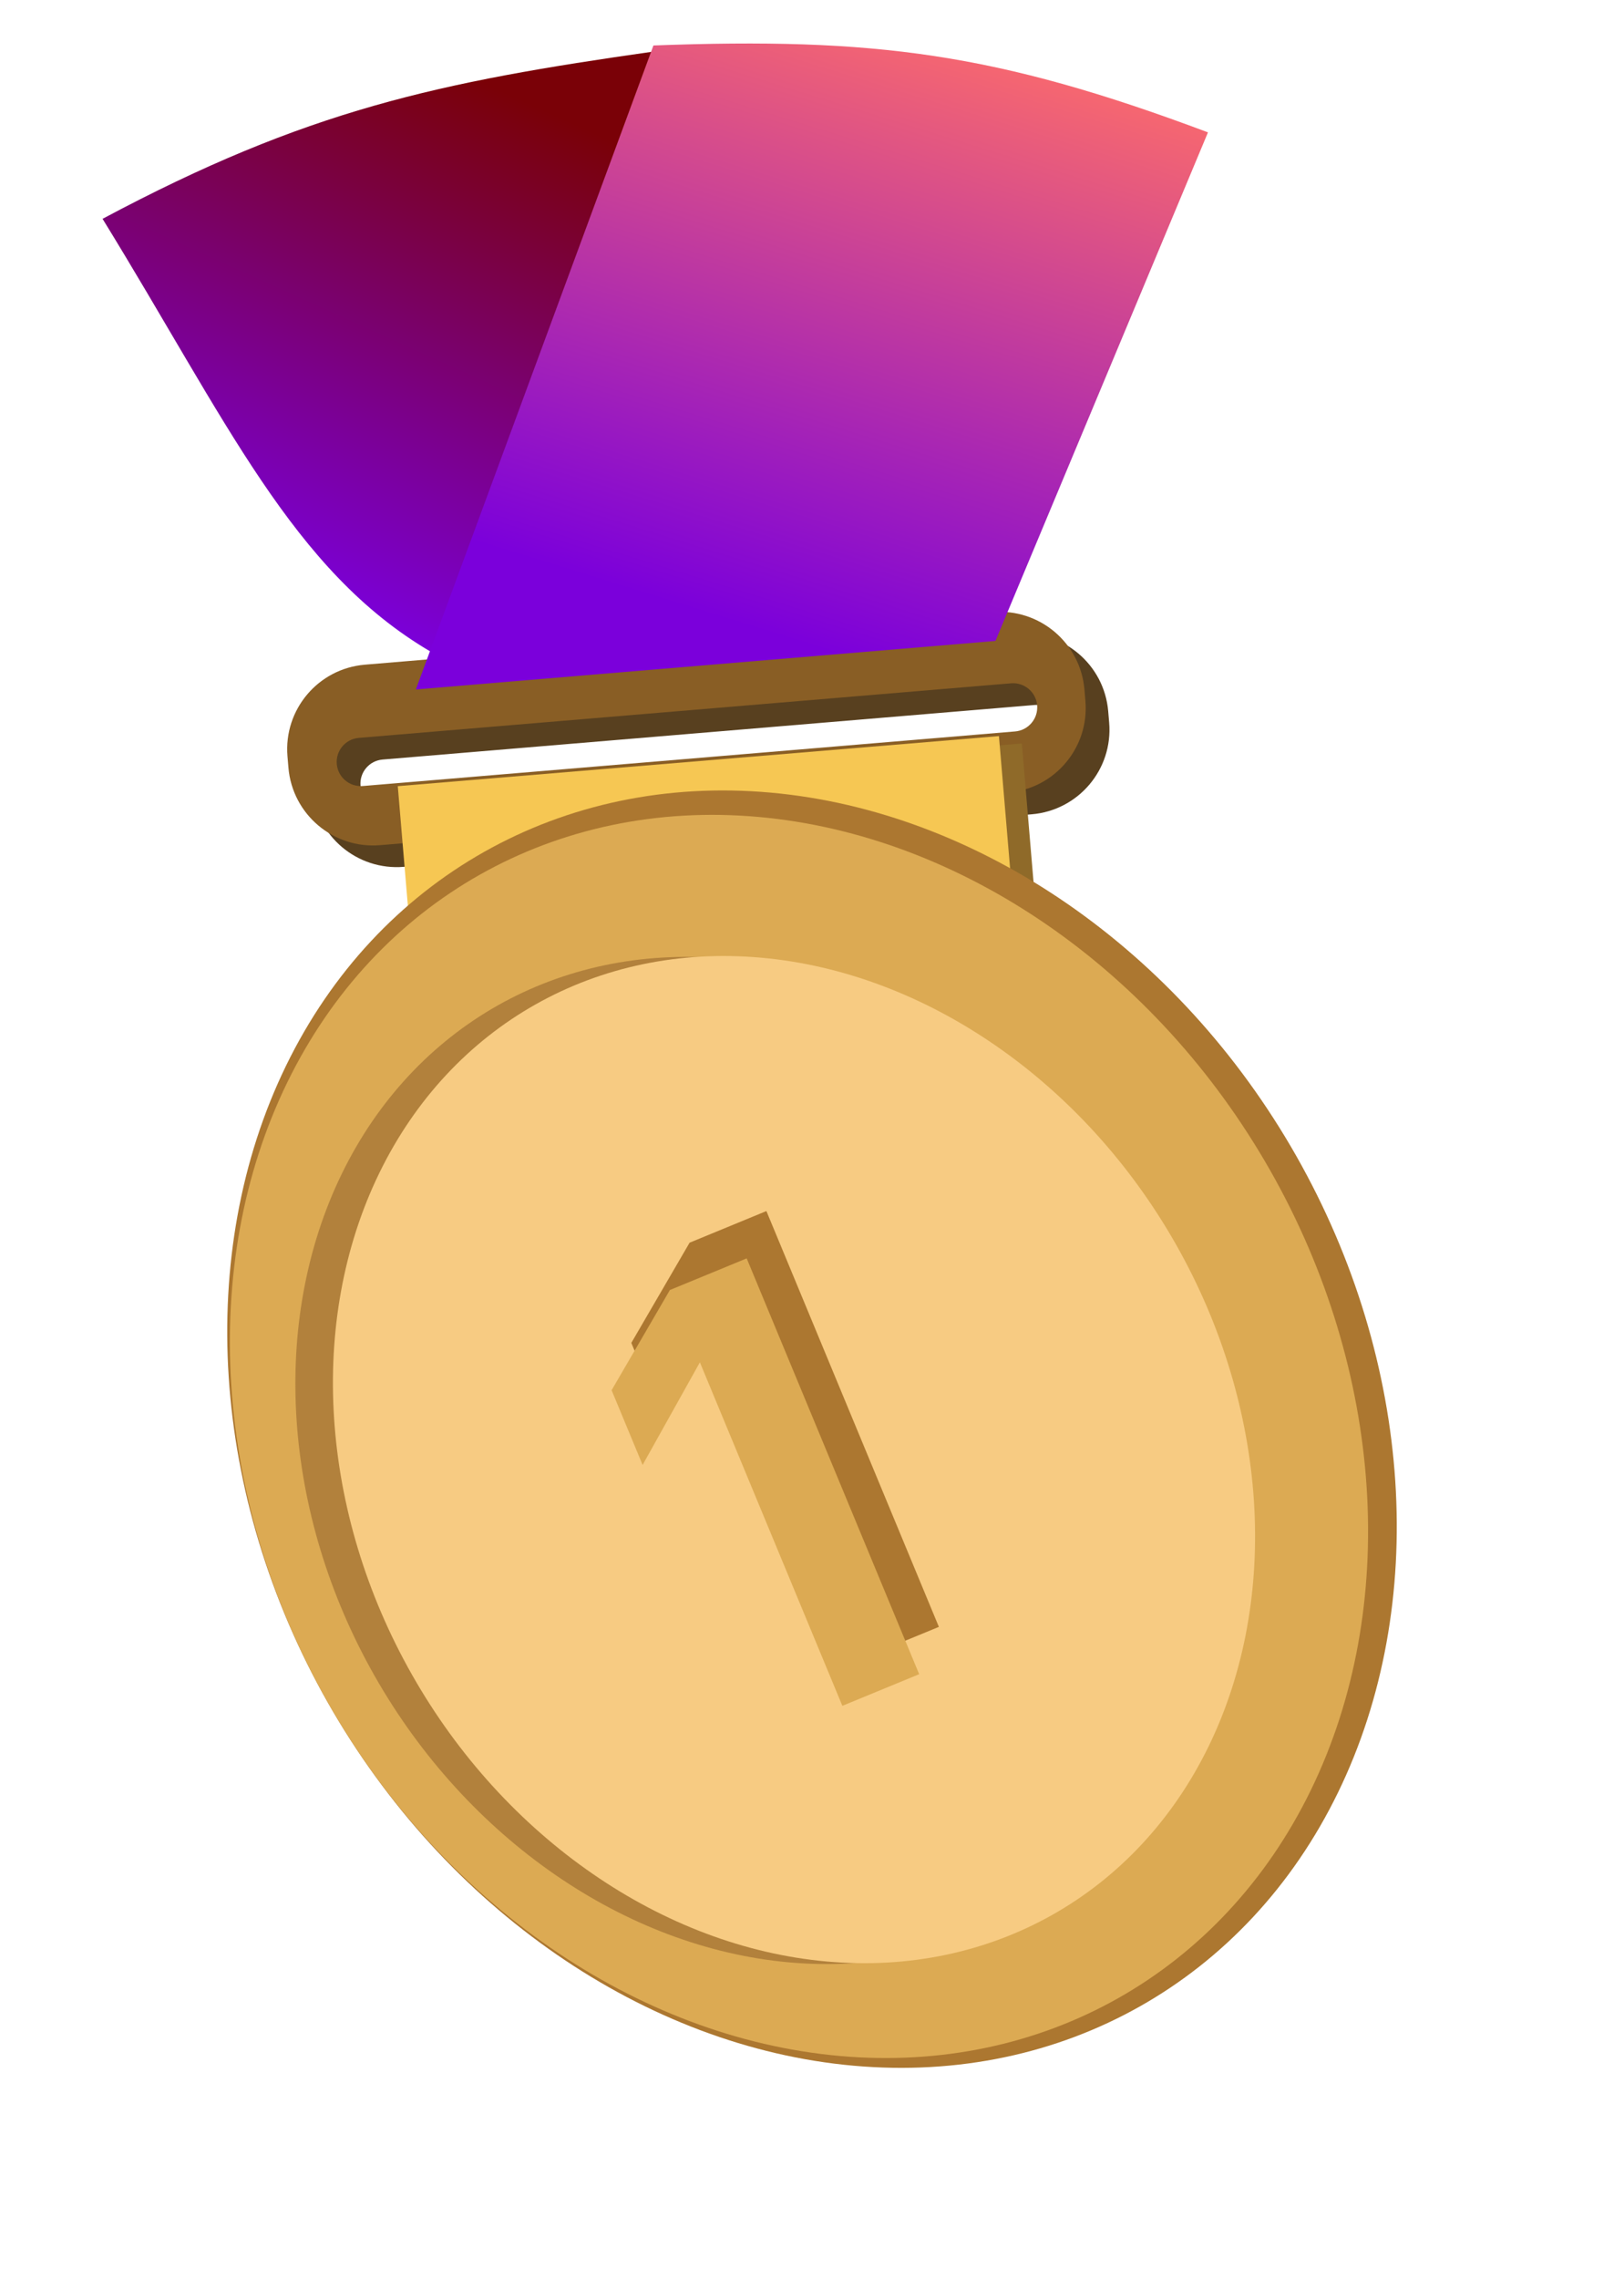 <svg width="134" height="188" viewBox="0 0 134 188" fill="none" xmlns="http://www.w3.org/2000/svg">
<g clip-path="url(#clip0_369_3710)">
<path fill-rule="evenodd" clip-rule="evenodd" d="M91.441 58.667C91.116 54.815 87.73 51.953 83.877 52.276L32.067 56.61C28.215 56.932 25.355 60.317 25.68 64.169L25.759 65.106C26.084 68.959 29.47 71.82 33.323 71.498L85.132 67.164C88.985 66.841 91.844 63.457 91.52 59.605L91.441 58.667ZM87.537 59.966C87.445 58.869 86.481 58.055 85.385 58.147L31.565 62.649C30.469 62.741 29.655 63.704 29.747 64.8V64.8C29.84 65.897 30.804 66.711 31.9 66.619L85.719 62.117C86.816 62.025 87.63 61.062 87.537 59.966V59.966Z" fill="#58401F"/>
<path fill-rule="evenodd" clip-rule="evenodd" d="M89.481 56.881C89.156 53.028 85.77 50.167 81.918 50.489L30.108 54.824C26.255 55.146 23.396 58.53 23.72 62.382L23.799 63.32C24.124 67.172 27.511 70.034 31.363 69.711L83.173 65.377C87.025 65.055 89.885 61.67 89.56 57.818L89.481 56.881ZM85.578 58.179C85.485 57.082 84.522 56.268 83.425 56.36L29.606 60.862C28.509 60.954 27.695 61.917 27.788 63.014V63.014C27.88 64.11 28.844 64.924 29.94 64.832L83.76 60.33C84.856 60.238 85.67 59.275 85.578 58.179V58.179Z" fill="#895E25"/>
<rect width="51.502" height="13.942" transform="matrix(0.997 -0.083 0.084 0.996 32.968 65.599)" fill="#8F6A29"/>
<path d="M35.555 53.764C24.124 47.067 18.724 34.714 8.462 18.049C25.318 9.055 36.145 6.778 53.956 4.248L35.555 53.764Z" fill="url(#paint0_linear_369_3710)"/>
<path d="M82.138 52.865L34.312 56.867L53.916 3.751C72.131 3.07 82.205 4.36 99.673 10.918L82.138 52.865Z" fill="url(#paint1_linear_369_3710)"/>
<rect width="49.752" height="16.933" transform="matrix(0.997 -0.083 0.084 0.996 32.822 64.844)" fill="#F6C753"/>
<ellipse rx="45.881" ry="54.737" transform="matrix(-0.871 0.491 -0.494 -0.87 67 117.879)" fill="#AC7730"/>
<ellipse rx="44.651" ry="53.27" transform="matrix(-0.871 0.491 -0.494 -0.87 65.926 118.48)" fill="#DCAA53"/>
<ellipse rx="36.176" ry="43.158" transform="matrix(-0.871 0.491 -0.494 -0.87 62.416 120.462)" fill="#B2813C"/>
<ellipse rx="36.176" ry="43.158" transform="matrix(-0.871 0.491 -0.494 -0.87 65.515 120.39)" fill="#F7CB82"/>
<path d="M54.649 116.928L59.375 108.464L71.132 136.796L77.469 134.187L63.237 99.89L56.9 102.499L52.092 110.764L54.649 116.928Z" fill="#AC7730"/>
<path d="M53.023 120.831L57.749 112.367L69.505 140.699L75.843 138.09L61.611 103.793L55.274 106.402L50.465 114.667L53.023 120.831Z" fill="#DCAA53"/>
</g>
<defs>
<linearGradient id="paint0_linear_369_3710" x1="28.646" y1="50.926" x2="47.151" y2="10.092" gradientUnits="userSpaceOnUse">
<stop stop-color="#7B00DB"/>
<stop offset="1" stop-color="#7A0107"/>
</linearGradient>
<linearGradient id="paint1_linear_369_3710" x1="59.662" y1="51.08" x2="74.76" y2="2.277" gradientUnits="userSpaceOnUse">
<stop stop-color="#7B00DB"/>
<stop offset="1" stop-color="#F7686F"/>
</linearGradient>
<clipPath id="clip0_369_3710">
<rect width="134" height="188" fill="white"/>
</clipPath>
</defs>
</svg>
